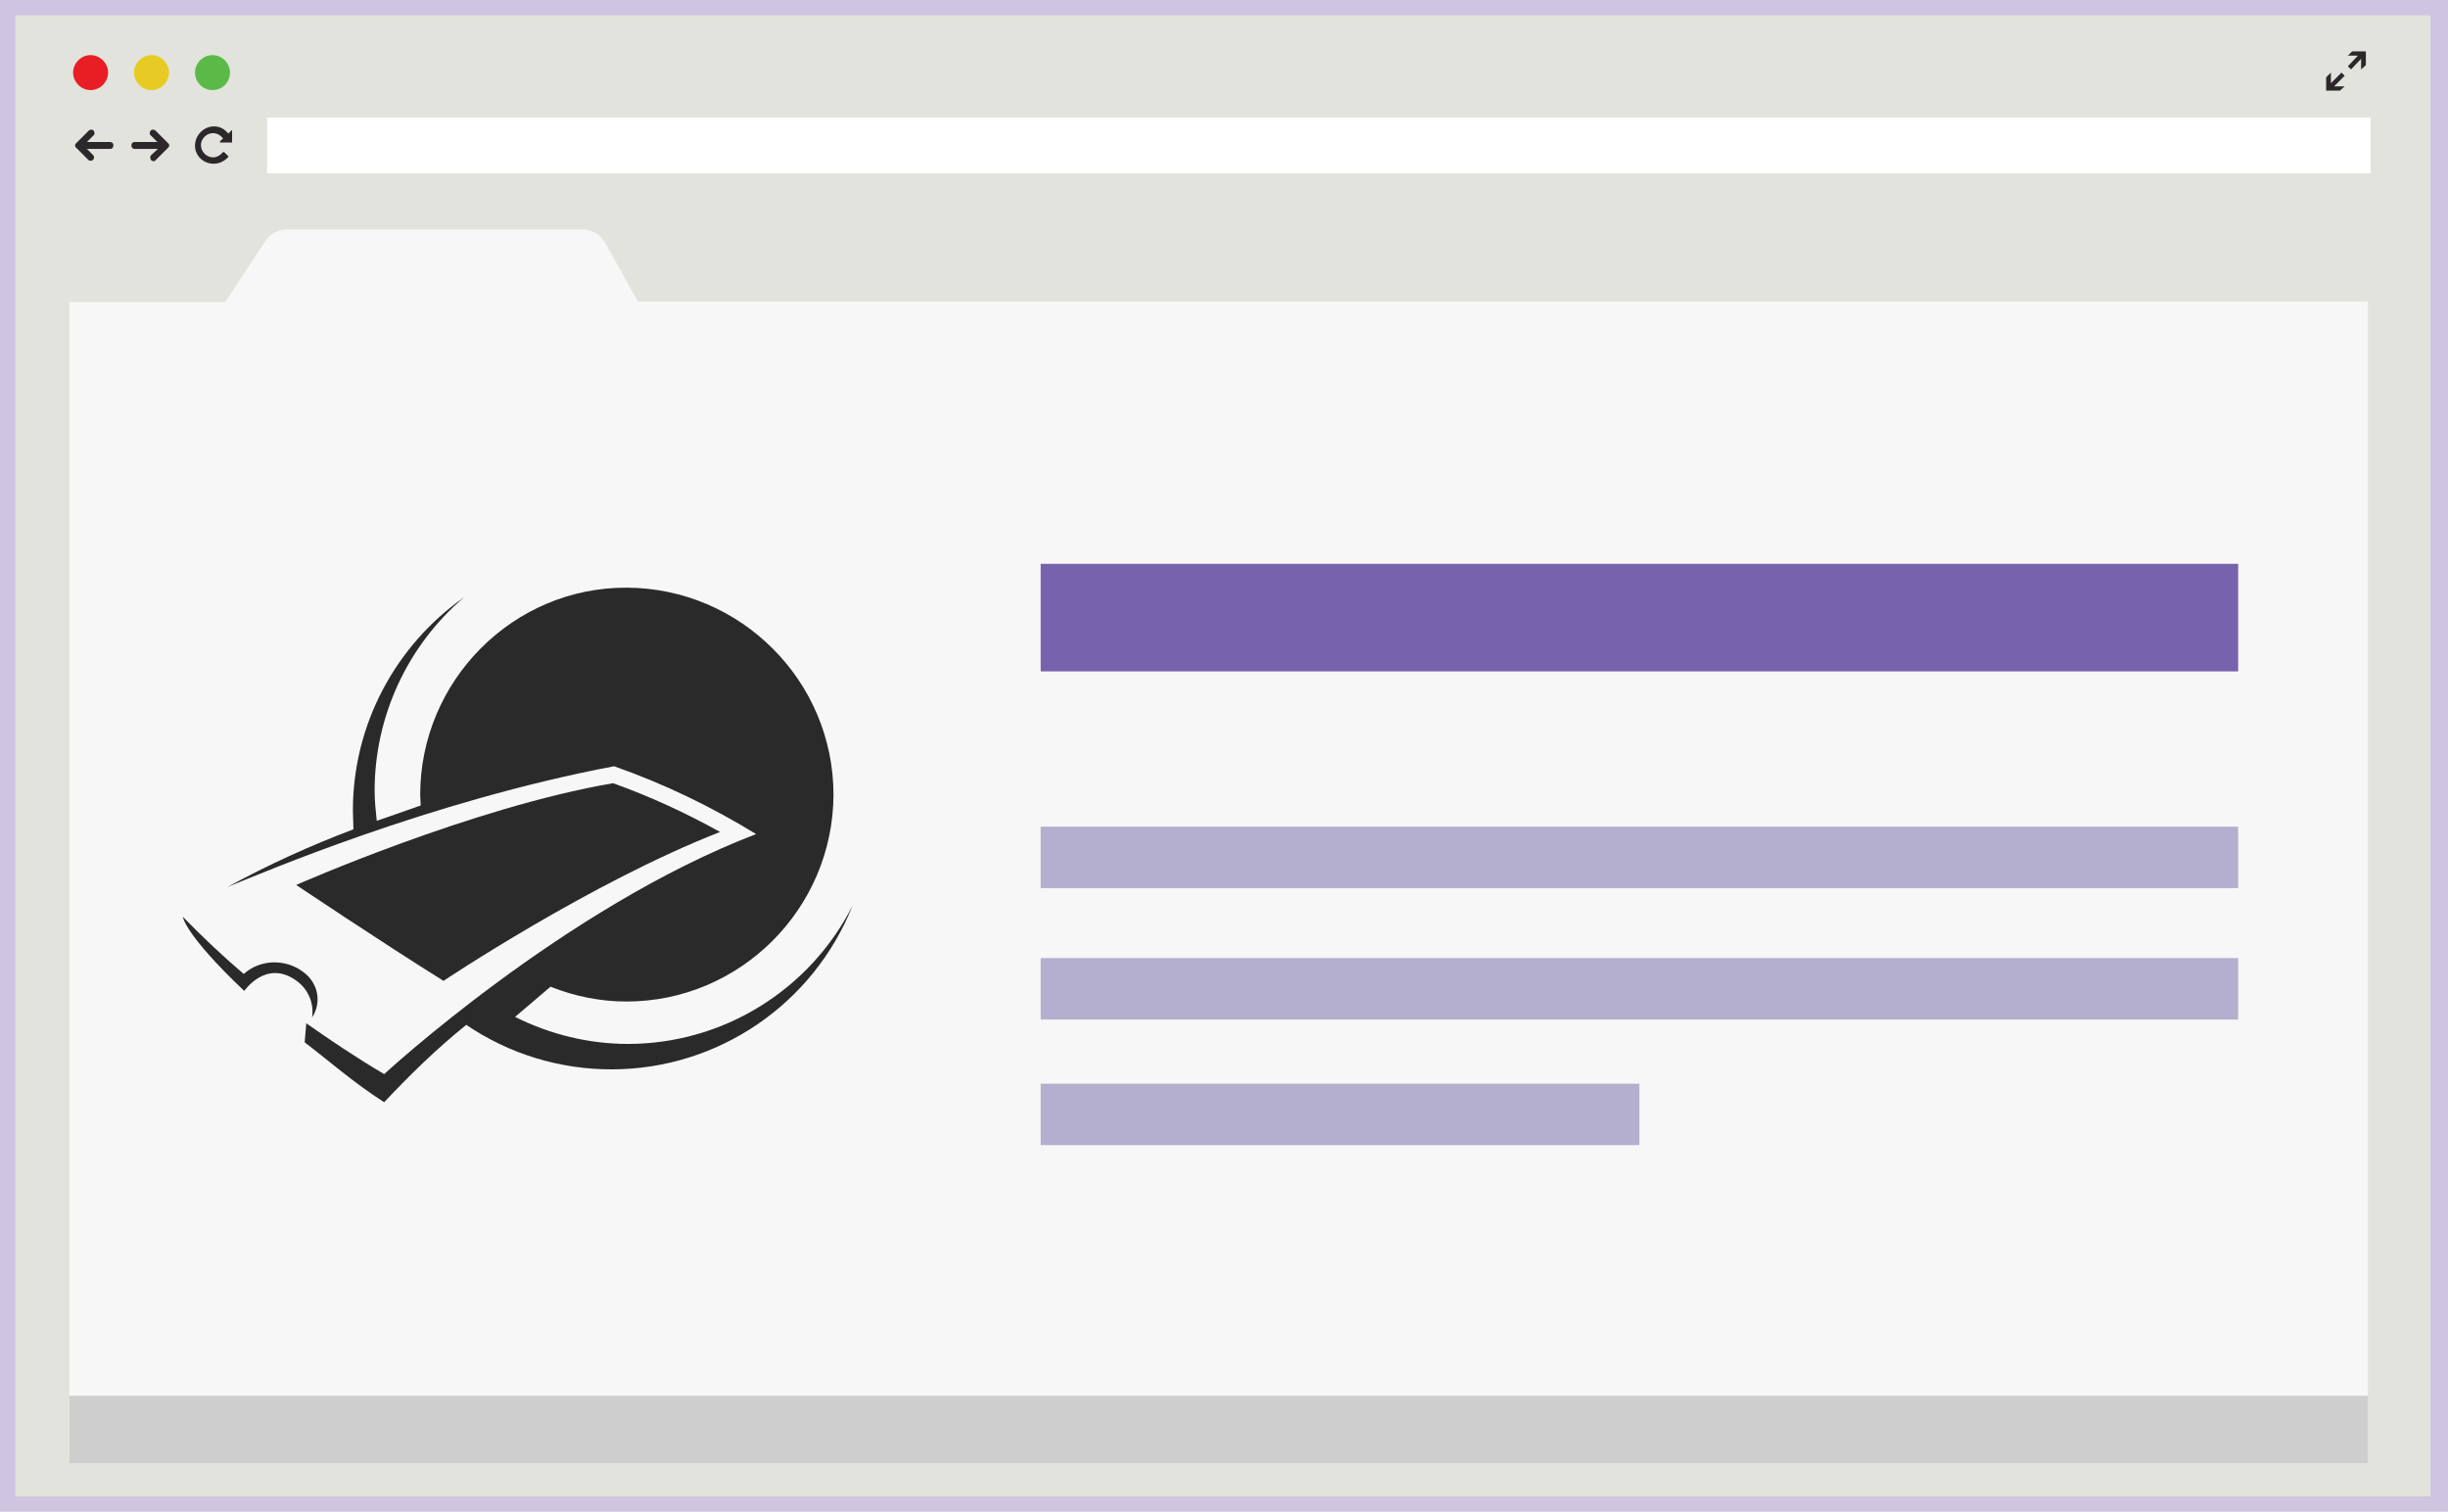 <?xml version="1.0" encoding="utf-8"?>
<!-- Generator: Adobe Illustrator 23.0.6, SVG Export Plug-In . SVG Version: 6.00 Build 0)  -->
<svg version="1.1" id="Layer_1" xmlns="http://www.w3.org/2000/svg" xmlns:xlink="http://www.w3.org/1999/xlink" x="0px" y="0px"
	 viewBox="0 0 462 285.3" style="enable-background:new 0 0 462 285.3;" xml:space="preserve">
<style type="text/css">
	.st0{fill:#D0C5E1;}
	.st1{fill:#E1E3DC;}
	.st2{fill:#FFFFFF;}
	.st3{fill:#E91E25;}
	.st4{fill:#E7CB24;}
	.st5{fill:#5BBA47;}
	.st6{fill:#2C272B;}
	.st7{fill:#F7F7F7;}
	.st8{fill:#2A2A2A;}
	.st9{fill:#CECECE;}
	.st10{fill:#B4AFCE;}
	.st11{fill:#7762AE;}
</style>
<title>your-website</title>
<rect class="st0" width="462" height="285.3"/>
<rect x="2.9" y="2.9" class="st1" width="455.8" height="279.5"/>
<rect x="50.4" y="22.2" class="st2" width="397" height="10.5"/>
<path class="st3" d="M13.8,13.7c0-1.8,1.5-3.3,3.3-3.3s3.3,1.5,3.3,3.3S18.9,17,17.1,17l0,0C15.3,17,13.8,15.5,13.8,13.7z"/>
<path class="st4" d="M25.3,13.7c0-1.8,1.5-3.3,3.3-3.3s3.3,1.5,3.3,3.3S30.4,17,28.6,17l0,0C26.8,17,25.3,15.5,25.3,13.7z"/>
<path class="st5" d="M36.8,13.7c0-1.8,1.5-3.3,3.3-3.3s3.3,1.5,3.3,3.3S42,17,40.1,17l0,0C38.3,17,36.8,15.5,36.8,13.7z"/>
<path class="st6" d="M29.8,28.1h-4.4c-0.4,0-0.6-0.3-0.6-0.7c0-0.4,0.3-0.6,0.6-0.6h4.3c0,0-0.2-0.2-1.2-1.2
	c-0.3-0.2-0.3-0.6-0.1-0.9s0.6-0.3,0.9-0.1l0.1,0.1l2.3,2.3c0.3,0.2,0.3,0.7,0,0.9l0,0l-2.3,2.3c-0.2,0.3-0.6,0.3-0.9,0l0,0
	c-0.2-0.3-0.2-0.7,0-0.9L29.8,28.1L29.8,28.1z"/>
<path class="st6" d="M16.4,28.1h4.4c0.4,0,0.6-0.3,0.6-0.7c0-0.4-0.3-0.6-0.6-0.6h-4.4l1.2-1.2c0.3-0.2,0.3-0.6,0.1-0.9
	s-0.6-0.3-0.9-0.1l-0.1,0.1L14.4,27c-0.3,0.2-0.3,0.7,0,0.9l0,0l2.3,2.3c0.3,0.2,0.7,0.2,0.9-0.1c0.2-0.2,0.2-0.6,0-0.8L16.4,28.1
	L16.4,28.1z"/>
<path class="st6" d="M43.1,29.6c-0.7,0.8-1.7,1.3-2.8,1.3c-1.9,0-3.5-1.5-3.5-3.4c0-1,0.4-1.9,1.1-2.6l0,0c1.4-1.4,3.6-1.4,4.9,0
	l0,0c0.1,0.1,0.2,0.2,0.3,0.3l0.6-0.6h0.1c0,0,0,0,0,0.1v2.1c0,0,0,0.1-0.1,0.1l0,0h-2.1c0,0-0.1,0-0.1-0.1v-0.1l0.6-0.6
	c-0.1-0.1-0.2-0.2-0.3-0.3l0,0c-0.9-0.9-2.3-0.9-3.2,0l0,0l0,0c-0.9,0.9-0.9,2.3,0,3.2c0.4,0.4,1,0.7,1.6,0.7c0.7,0,1.4-0.4,1.9-1
	h0.1h0.1l0.7,0.7C43.1,29.4,43.1,29.5,43.1,29.6C43.1,29.5,43.1,29.6,43.1,29.6z"/>
<polygon class="st6" points="443.7,13.1 445.6,11.1 445.6,13.1 446.5,12.3 446.5,9.7 443.9,9.7 443.1,10.5 445,10.5 443.1,12.5 "/>
<polygon class="st6" points="441.9,13.7 439.9,15.7 439.9,13.7 439,14.6 439,17.1 441.6,17.1 442.5,16.3 440.5,16.3 442.5,14.3 "/>
<path class="st7" d="M120.4,56.9l-6.2-11.1c-0.9-1.6-2.5-2.5-4.3-2.5H54.2c-1.7,0-3.3,0.8-4.2,2.3L42.5,57H13.1v218.7h433.8V56.9
	H120.4z"/>
<g>
	<path class="st8" d="M58.9,192c1.9-2.9,1.1-6.6-1.7-8.6c-3.3-2.5-8.1-2.4-11.2,0.4c-4-3.4-7.8-7-11.5-10.8l0,0c0,0,0.3,3.3,11.6,14
		c0,0,4-5.9,9.6-2.1C58.1,186.5,59.3,189.2,58.9,192"/>
	<g>
		<path class="st8" d="M118.5,197c-7.4,0-14.7-1.8-21.3-5.1c1.8-1.5,4.1-3.5,6.7-5.7c4.5,1.8,9.4,2.8,14.3,2.8
			c21.5,0,39-17.5,39.1-39c0-21.5-17.5-39-39-39.1c-21.5-0.1-39,17.6-39,39.1l0,0c0,0.7,0.1,1.3,0.1,2c-2.9,1-5.6,2-8.3,2.9
			c-0.2-1.9-0.4-3.8-0.4-5.7c0-14,6.2-27.4,16.9-36.5c-13.1,9.2-21,24.2-21,40.2c0,1.2,0.1,2.4,0.1,3.6c-8.2,3.1-16.1,6.7-23.8,10.9
			c6.2-2.5,38.1-16.2,73-22.8c9.4,3.3,18.3,7.6,26.8,12.8c-36.1,13.8-70.2,45.3-70.2,45.3c-5.4-3.2-10.3-6.5-14.7-9.6l-0.3,3.6
			c4.6,3.5,9.2,7.6,15,11.3c4.9-5.2,9.9-10.1,15.5-14.6c8.1,5.5,17.6,8.4,27.4,8.4c20.1,0,38.1-12.3,45.5-30.9
			C152.8,186.9,136.4,197,118.5,197"/>
		<path class="st8" d="M115.7,147.8C89.2,152.3,55.9,167,55.9,167s16.1,10.8,27.8,18.1c0,0,27.8-18.6,52.2-28.1
			C129.4,153.4,122.7,150.3,115.7,147.8"/>
	</g>
</g>
<rect x="13.1" y="263.4" class="st9" width="433.8" height="12.7"/>
<rect x="196.4" y="156" class="st10" width="226" height="11.6"/>
<rect x="196.4" y="180.8" class="st10" width="226" height="11.6"/>
<rect x="196.4" y="204.5" class="st10" width="113" height="11.6"/>
<rect x="196.4" y="106.4" class="st11" width="226" height="20.3"/>
</svg>
